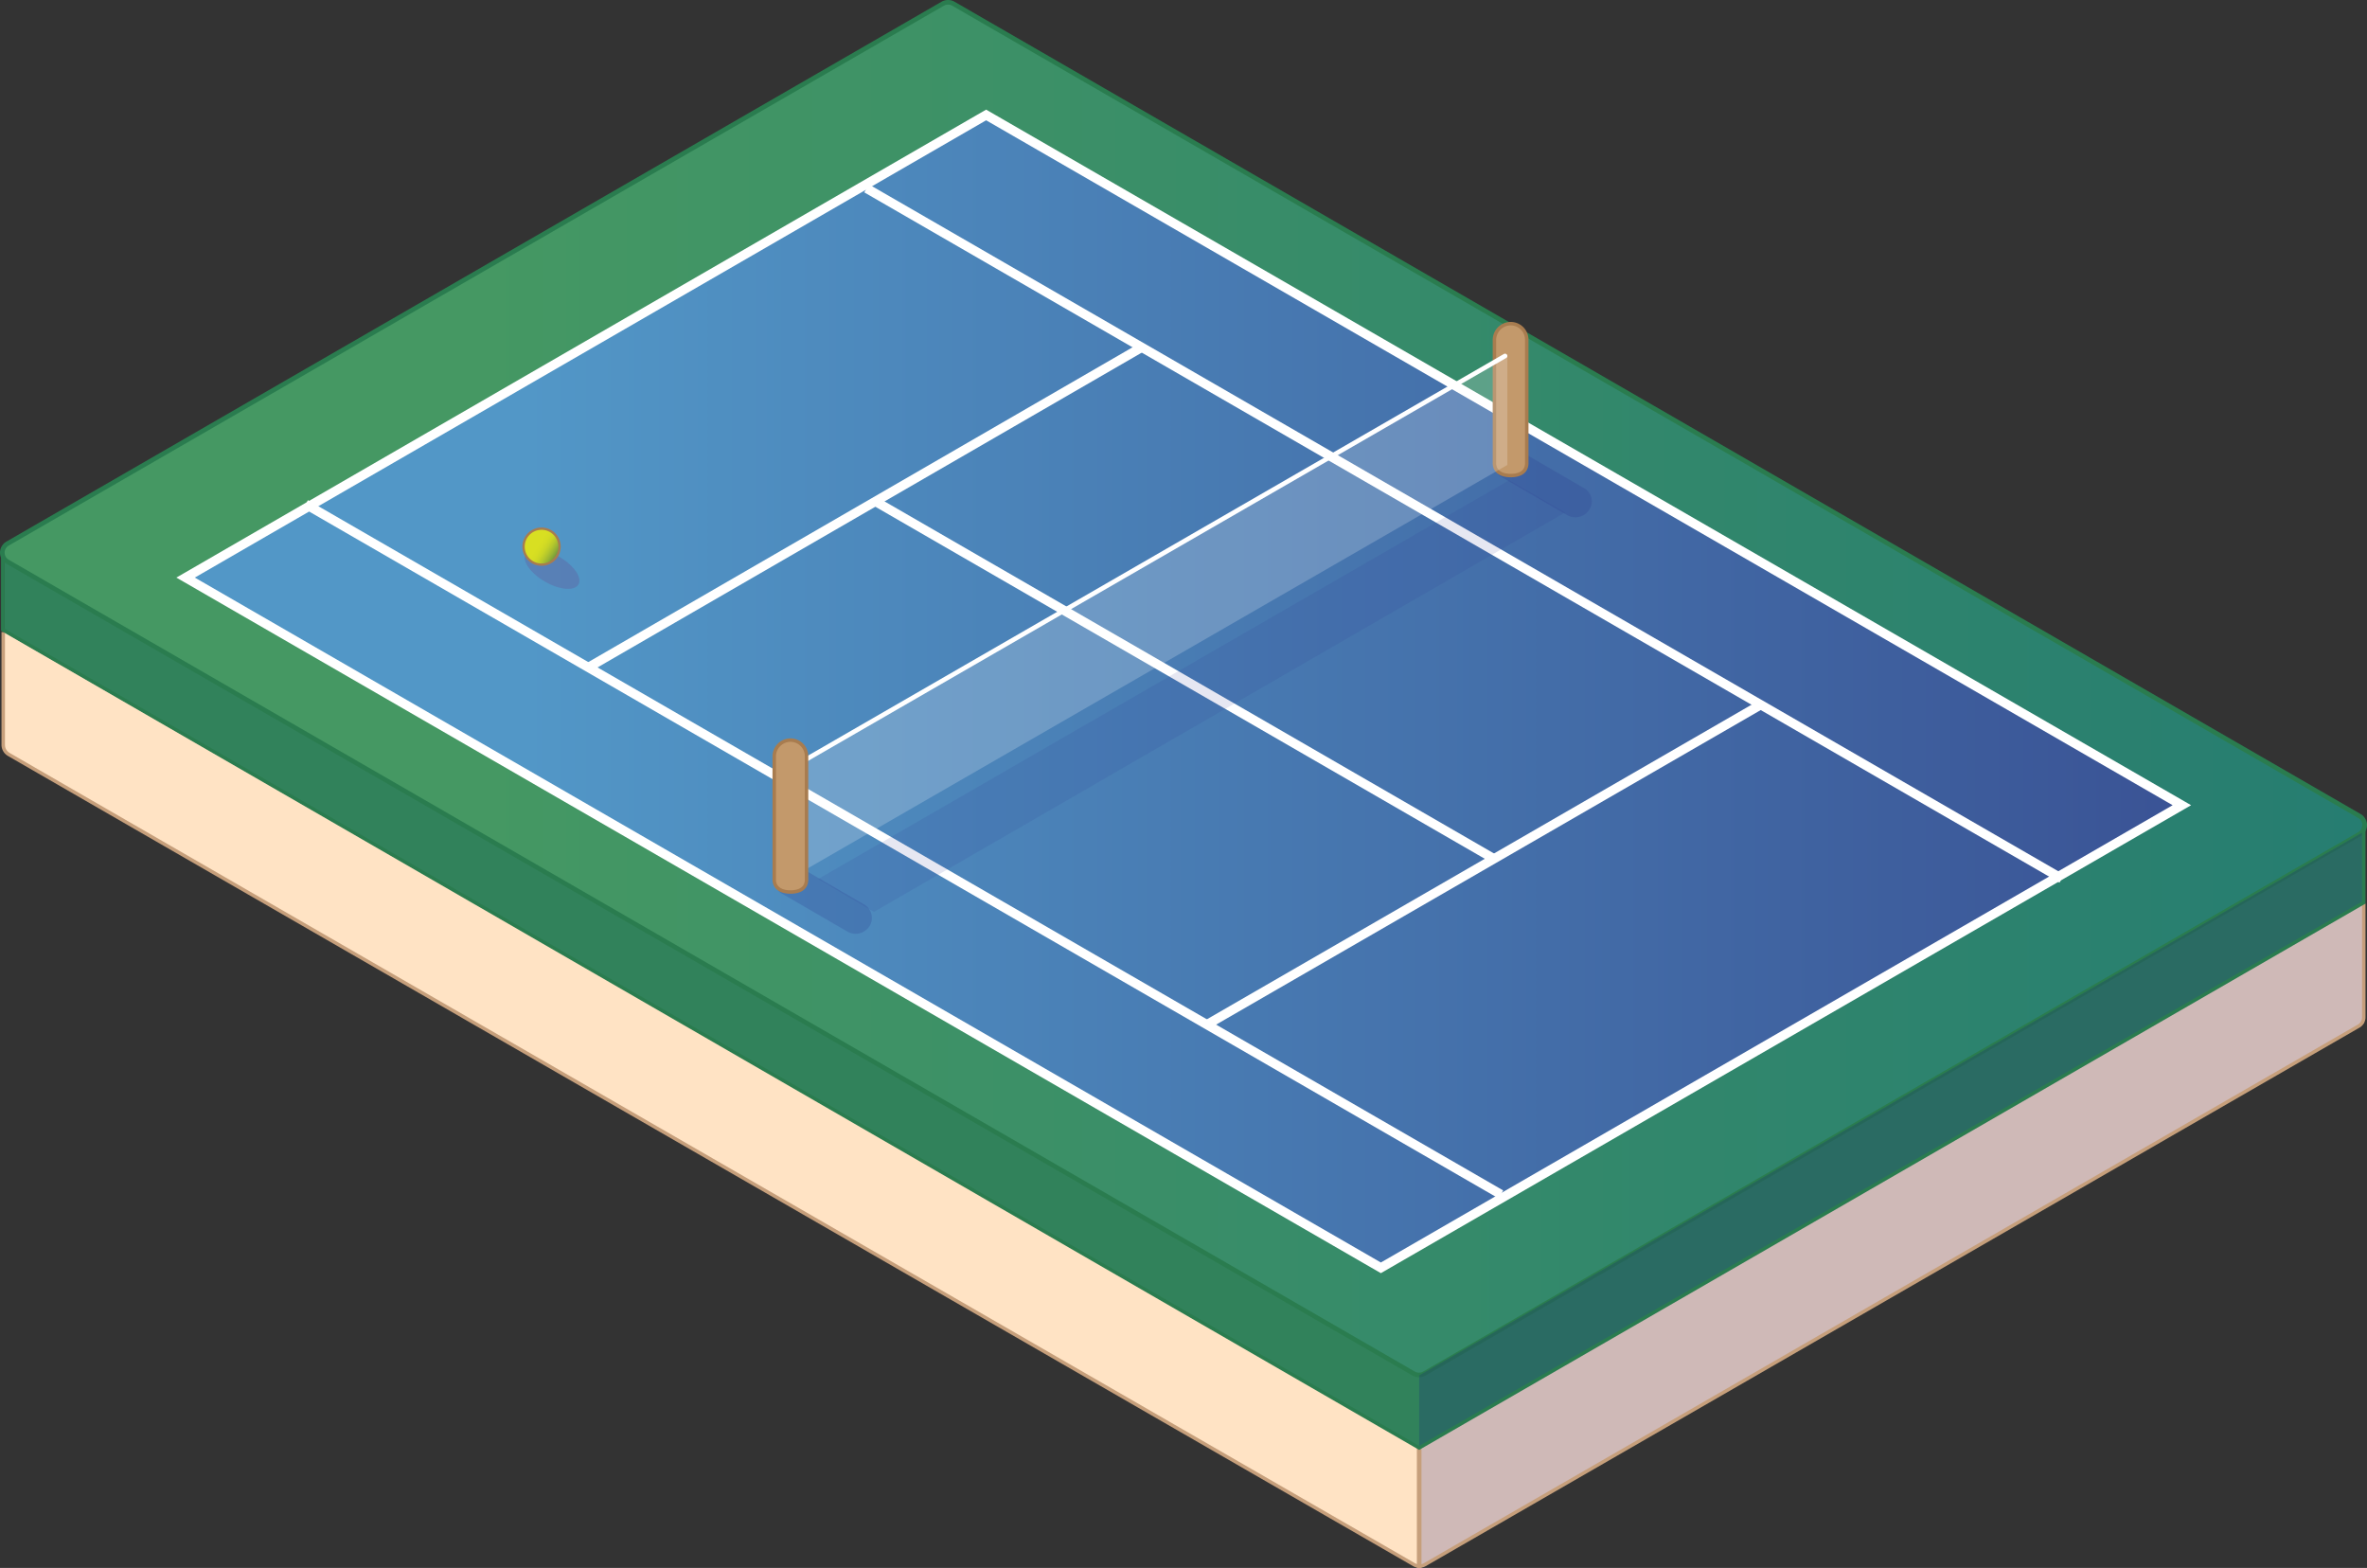 <svg xmlns="http://www.w3.org/2000/svg" xmlns:xlink="http://www.w3.org/1999/xlink" viewBox="0 0 512.7 339.6"><rect x="0" y="0" width="512.7" height="339.6" fill="#333333" stroke="none"/><defs><style>.cls-1{fill:#31825b;}.cls-16,.cls-2{stroke:#2a7c4f;}.cls-12,.cls-13,.cls-14,.cls-15,.cls-16,.cls-2,.cls-5,.cls-6,.cls-8{stroke-miterlimit:10;}.cls-2{fill:url(#linear-gradient);}.cls-3{fill:#ffe3c4;}.cls-4{fill:#111182;opacity:0.2;}.cls-10,.cls-11,.cls-4,.cls-7,.cls-9{isolation:isolate;}.cls-13,.cls-5,.cls-6{stroke:#fff;}.cls-5,.cls-6{stroke-width:2px;}.cls-5{fill:url(#linear-gradient-2);}.cls-13,.cls-14,.cls-15,.cls-16,.cls-6{fill:none;}.cls-10,.cls-7{fill:#2b388f;}.cls-7{opacity:0.22;}.cls-8{fill:#c3996b;}.cls-12,.cls-8{stroke:#a87c4f;}.cls-15,.cls-16,.cls-8{stroke-width:0.75px;}.cls-9{fill:#fff;}.cls-11,.cls-9{opacity:0.2;}.cls-10{opacity:0.12;}.cls-11{fill:#71287a;}.cls-12{stroke-width:0.5px;fill:url(#linear-gradient-3);}.cls-13{stroke-linecap:round;}.cls-14,.cls-15{stroke:#c69f7b;}</style><linearGradient id="linear-gradient" x1="0.5" y1="-3082.78" x2="512.2" y2="-3082.78" gradientTransform="matrix(1, 0, 0, -1, 0, -2933.63)" gradientUnits="userSpaceOnUse"><stop offset="0.2" stop-color="#459863"/><stop offset="1" stop-color="#267d71"/></linearGradient><linearGradient id="linear-gradient-2" x1="40.2" y1="-3083.38" x2="472.6" y2="-3083.38" gradientTransform="matrix(1, 0, 0, -1, 0, -2933.63)" gradientUnits="userSpaceOnUse"><stop offset="0.17" stop-color="#5297c7"/><stop offset="1" stop-color="#3a5395"/></linearGradient><linearGradient id="linear-gradient-3" x1="113.96" y1="-3049.86" x2="120.55" y2="-3054.14" gradientTransform="matrix(1, 0, 0, -1, 0, -2933.63)" gradientUnits="userSpaceOnUse"><stop offset="0.41" stop-color="#d8df22"/><stop offset="0.52" stop-color="#d4dc23"/><stop offset="0.63" stop-color="#c9d526"/><stop offset="0.74" stop-color="#b5c72c"/><stop offset="0.85" stop-color="#9ab533"/><stop offset="0.96" stop-color="#779e3d"/><stop offset="1" stop-color="#669242"/></linearGradient></defs><title>hardcourt</title><g id="Layer_2" data-name="Layer 2"><g id="Layer_1-2" data-name="Layer 1"><path class="cls-1" d="M511,180.7,308.6,297.6a2.35,2.35,0,0,1-2.3,0C287,286.5,34.4,140.6,1.7,121.7c-.1,0-.1-.1-.2-.2H.9v15.3L307.4,313.5,512,195.7V180.4l-.4-.1C511.4,180.4,511.2,180.6,511,180.7Z"/><path class="cls-2" d="M511,176.7C478.3,157.8,225.7,11.9,206.5.8a2.35,2.35,0,0,0-2.3,0L1.7,117.7a2.27,2.27,0,0,0,0,4C34.4,140.6,287,286.4,306.2,297.5a2.35,2.35,0,0,0,2.3,0L511,180.7A2.27,2.27,0,0,0,511,176.7Z"/><polygon class="cls-3" points="0.9 136.9 0.9 162.8 307.4 339.5 512 221.6 512 195.7 307.4 313.6 0.9 136.9"/><polyline class="cls-4" points="307.4 339.2 307.4 297.9 511.9 180.2 512 221.5 307.9 339.2"/><polygon class="cls-5" points="472.6 174.4 213.6 24.9 40.2 125.1 299.1 274.6 472.6 174.4"/><line class="cls-6" x1="66.2" y1="109.2" x2="325.1" y2="258.7"/><line class="cls-6" x1="187.7" y1="40.8" x2="446.6" y2="190.3"/><line class="cls-6" x1="189.6" y1="108.6" x2="323.6" y2="186"/><line class="cls-6" x1="381.1" y1="152.8" x2="261.8" y2="221.7"/><line class="cls-6" x1="247" y1="75.4" x2="127.7" y2="144.4"/><path class="cls-7" d="M344.3,110.3a3.57,3.57,0,0,1-4.8,1.3l-14.3-8.3c-1.7-1-1.5-2.7-.6-4.3s2.4-2.7,4-1.7l14.3,8.3A3.3,3.3,0,0,1,344.3,110.3Z"/><path class="cls-8" d="M327.2,70.1a3.54,3.54,0,0,0-3.5,3.5v26.7c0,1.9,1.6,2.7,3.5,2.7s3.5-.7,3.5-2.7V73.6A3.48,3.48,0,0,0,327.2,70.1Z"/><polygon class="cls-9" points="326.5 100.7 173.7 188.8 173.7 165.3 326.5 77.1 326.5 100.7"/><polygon class="cls-10" points="189.3 197.5 339 111 326.9 104 177.2 190.4 189.3 197.5"/><path class="cls-7" d="M188.4,200.5a3.57,3.57,0,0,1-4.8,1.3l-14.3-8.3c-1.7-1-1.5-2.7-.6-4.3s2.4-2.7,4-1.7l14.3,8.3A3.37,3.37,0,0,1,188.4,200.5Z"/><ellipse class="cls-11" cx="119.58" cy="123.29" rx="3.1" ry="6.6" transform="translate(-46.98 165.2) rotate(-60)"/><circle class="cls-12" cx="117.3" cy="118.4" r="3.9"/><line class="cls-13" x1="326" y1="77.1" x2="173" y2="165.4"/><path class="cls-8" d="M171.2,160.3a3.54,3.54,0,0,0-3.5,3.5v26.7c0,1.9,1.6,2.7,3.5,2.7s3.5-.7,3.5-2.7V163.8A3.48,3.48,0,0,0,171.2,160.3Z"/><line class="cls-14" x1="307.4" y1="313.5" x2="307.4" y2="339.6"/><path class="cls-15" d="M512,195.7v24.6a2.2,2.2,0,0,1-1.2,2L308.6,338.9a2.35,2.35,0,0,1-2.3,0C286.5,327.5,21.6,174.8,1.9,163.4a2.4,2.4,0,0,1-1.2-2V136.9"/><polyline class="cls-16" points="0.6 119.7 0.6 136.4 307.4 313.6 512 195.5 512 178.78"/></g></g></svg>